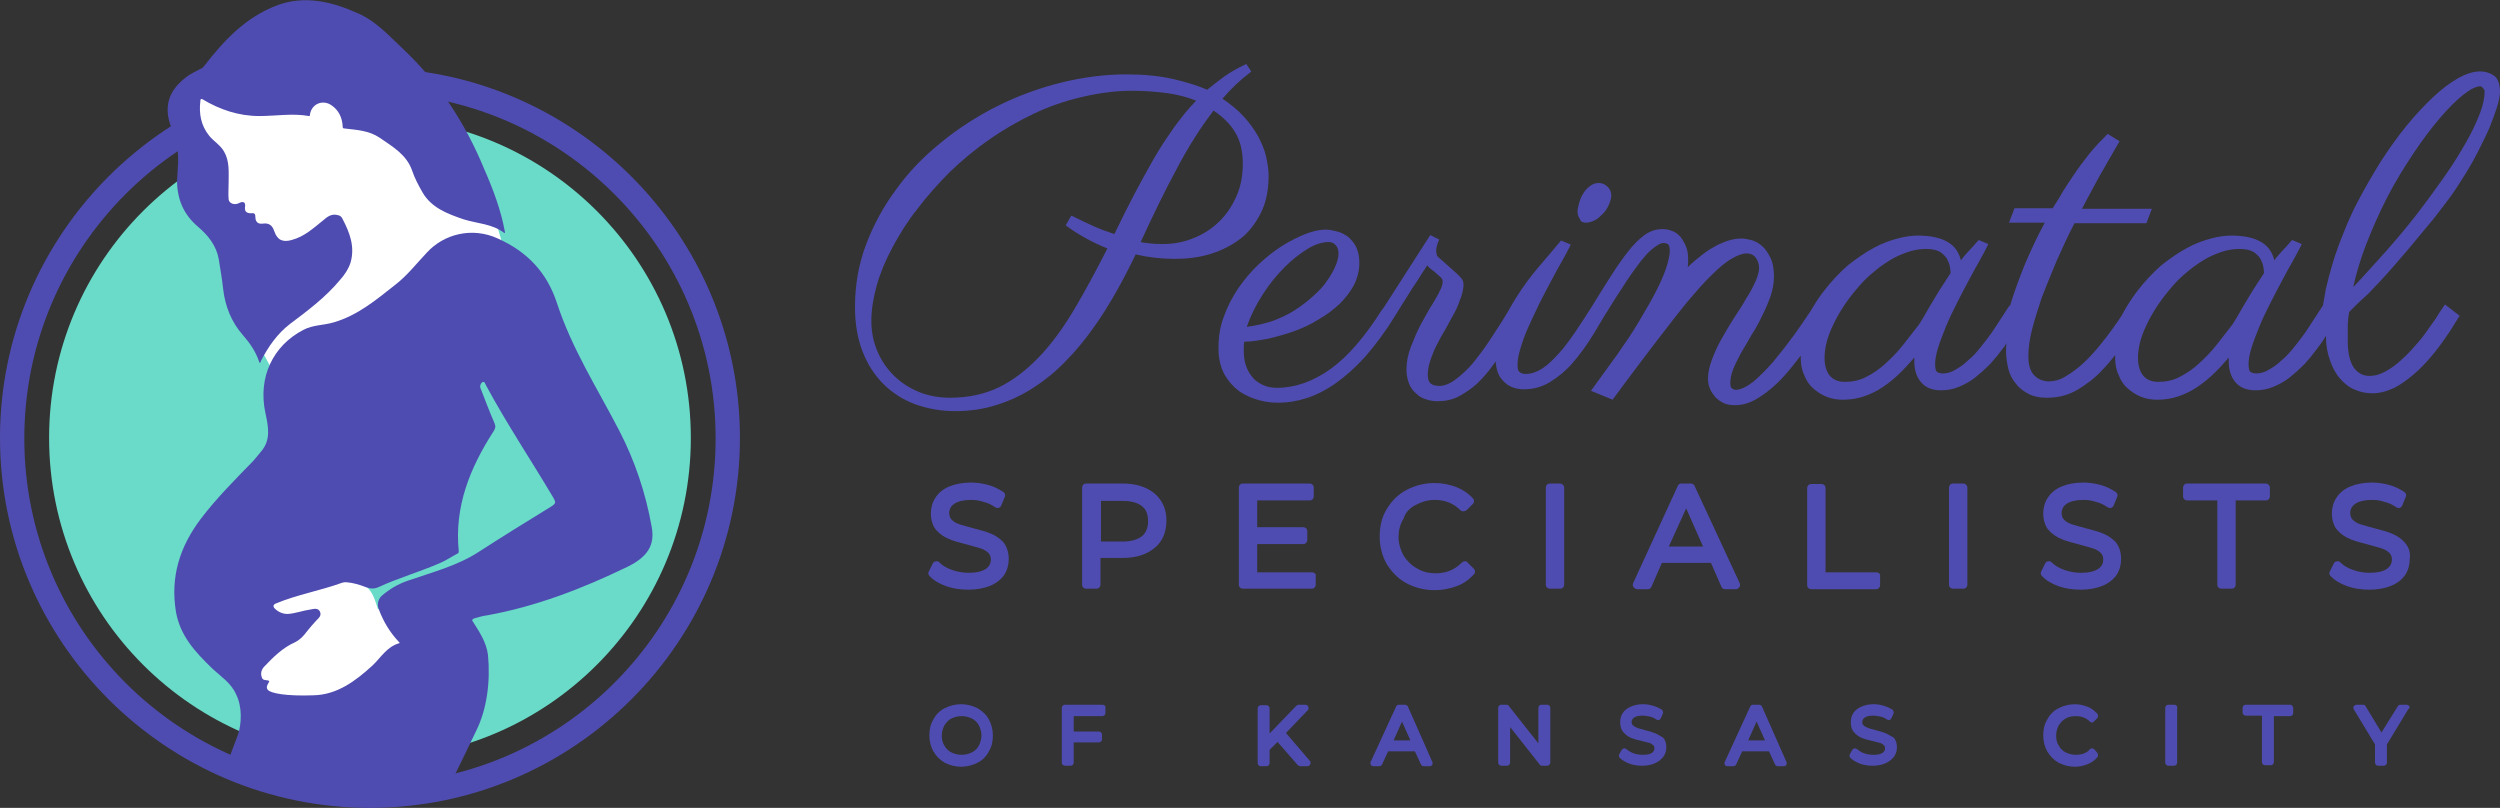 <?xml version="1.0" encoding="UTF-8"?> <!-- Generator: Adobe Illustrator 25.4.1, SVG Export Plug-In . SVG Version: 6.00 Build 0) --> <svg xmlns="http://www.w3.org/2000/svg" xmlns:xlink="http://www.w3.org/1999/xlink" version="1.1" id="Layer_1" x="0px" y="0px" viewBox="0 0 504.1 162.9" style="enable-background:new 0 0 504.1 162.9;" xml:space="preserve"><rect x="0" y="0" width="504.1" height="162.9" fill="#333333" stroke="none"/> <style type="text/css"> .st0{fill:#4F4CB1;} .st1{fill:#69DBC8;} .st2{fill:#FFFFFF;} </style> <g id="BG"> </g> <g id="Layer_1_00000023964159416393168000000012560909626876251778_"> <g> <g> <path class="st0" d="M254.2,43c1.1-2.1,1.6-4.7,1.6-7.6c0-1.2-0.2-2.4-0.5-3.8s-0.9-2.7-1.6-4.1c-0.8-1.4-1.8-2.8-3-4.1 c-1.2-1.3-2.6-2.4-4.2-3.5c1.7-2,3.6-3.8,5.6-5.3l0.2-0.2l-1-1.5l-0.2,0.1c-1.5,0.7-2.9,1.5-4.2,2.4c-1.2,0.9-2.4,1.8-3.5,2.7 c-2-0.9-4.4-1.6-7-2.2c-2.7-0.6-5.8-0.9-9.3-0.9c-4.4,0-8.9,0.6-13.3,1.7s-8.7,2.7-12.7,4.7c-4,2-7.9,4.5-11.3,7.3 c-3.5,2.8-6.6,6-9.1,9.5c-2.6,3.5-4.6,7.2-6.1,11.2s-2.2,8.2-2.2,12.5c0,3.3,0.5,6.3,1.5,8.9s2.4,4.8,4.2,6.6s4,3.2,6.4,4.1 c2.5,0.9,5.2,1.4,8.1,1.4c3,0,5.8-0.4,8.5-1.3c2.6-0.8,5.1-2,7.4-3.5s4.4-3.2,6.4-5.3c2-2,3.8-4.2,5.5-6.6 c1.7-2.3,3.2-4.8,4.7-7.4c1.4-2.5,2.7-5,3.9-7.5c2.6,0.6,5.2,0.9,7.9,0.9c2.5,0,4.9-0.3,7.2-1c2.3-0.7,4.4-1.8,6.2-3.2 C251.6,47,253.1,45.2,254.2,43z M250.6,33c0,2.4-0.4,4.6-1.3,6.6s-2,3.7-3.5,5.1c-1.4,1.4-3.1,2.5-5.1,3.3 c-1.9,0.8-4,1.2-6.1,1.2c-0.9,0-1.7,0-2.5-0.1c-0.7-0.1-1.4-0.1-2.1-0.3c2.5-5.4,4.9-10.4,7.3-14.8c2.3-4.4,4.8-8.3,7.4-11.7 c1.8,1.2,3.3,2.6,4.3,4.3C250.1,28.3,250.6,30.5,250.6,33z M214.9,45.4l0.2,0.2c2.5,1.8,5.2,3.3,8.2,4.5 c-2.3,4.5-4.5,8.6-6.7,12.3c-2.2,3.7-4.6,7-7.1,9.6s-5.2,4.7-8.1,6.1c-2.9,1.4-6.2,2.1-9.8,2.1c-2.3,0-4.5-0.4-6.4-1.2 s-3.6-1.9-5-3.3c-1.4-1.4-2.5-3-3.3-4.9s-1.2-3.9-1.2-6.1c0-2.3,0.4-4.7,1.1-7.2c0.7-2.5,1.8-5.1,3.2-7.7s3-5.2,5-7.7 c1.9-2.5,4.1-5,6.5-7.4c2.4-2.3,5-4.5,7.9-6.5c2.8-2,5.8-3.7,8.9-5.2s6.3-2.6,9.7-3.4c3.3-0.8,6.8-1.3,10.3-1.3 c2.5,0,4.9,0.2,7.2,0.5c2,0.3,4,0.8,5.7,1.5c-1.6,1.6-3,3.4-4.4,5.3c-1.4,2-2.9,4.2-4.2,6.5c-1.3,2.3-2.7,4.8-4,7.3 s-2.6,5.1-3.9,7.8c-1.5-0.5-2.9-1-4.2-1.6c-1.4-0.6-2.8-1.3-4.2-2l-0.3-0.1L214.9,45.4z"></path> <path class="st0" d="M319.8,44.9c0.6,0,1.2-0.2,1.8-0.5c0.6-0.3,1.1-0.8,1.6-1.3s0.9-1.1,1.2-1.8c0.3-0.7,0.5-1.3,0.5-1.9 s-0.2-1.2-0.7-1.7s-1.1-0.8-1.8-0.8c-0.7,0-1.3,0.2-1.9,0.7c-0.5,0.4-1,0.9-1.3,1.5c-0.4,0.6-0.6,1.2-0.8,1.9 c-0.2,0.7-0.3,1.2-0.3,1.7c0,0.6,0.2,1.1,0.5,1.5C318.7,44.7,319.2,44.9,319.8,44.9z"></path> <path class="st0" d="M502.8,15.2c-0.7-0.5-1.7-0.8-2.7-0.8c-1.4,0-2.9,0.5-4.5,1.4s-3.3,2.2-5,3.8c-1.7,1.6-3.5,3.5-5.3,5.7 s-3.5,4.6-5.2,7.2c-1.6,2.6-3.2,5.3-4.7,8.2c-1.5,2.8-2.7,5.8-3.8,8.7c-1.1,2.9-1.9,5.9-2.6,8.8c-0.2,1.1-0.4,2.2-0.6,3.4 l-1.7,2.6c-0.6,0.9-1.2,1.9-1.9,2.9s-1.5,2-2.3,3s-1.6,1.9-2.5,2.6c-0.8,0.8-1.7,1.4-2.6,1.9c-0.8,0.5-1.7,0.7-2.4,0.7 c-0.5,0-0.9-0.1-1.2-0.3c-0.2-0.1-0.4-0.5-0.4-1.6c0-0.9,0.2-2,0.6-3.3s1-2.8,1.6-4.3s1.4-3.1,2.2-4.7s1.6-3.1,2.4-4.6 s1.5-2.8,2.2-4c0.7-1.3,1.2-2.2,1.6-3l0.1-0.3l-1.9-0.8l-0.2,0.2c-0.7,0.8-1.3,1.5-2,2.2c-0.5,0.6-1,1.1-1.4,1.7 c-0.4-1.6-1.2-2.8-2.5-3.6c-1.4-0.9-3.5-1.4-6.2-1.4c-1.2,0-2.6,0.2-4.1,0.6s-3.2,1-4.8,1.9c-1.7,0.9-3.4,2.1-5.2,3.5 c-1.7,1.5-3.4,3.3-5,5.4c-1.1,1.5-2,2.9-2.7,4.2c-0.1,0.1-0.1,0.2-0.2,0.4c-0.5,0.8-1.2,1.8-2,2.9c-0.8,1.1-1.7,2.3-2.7,3.5 s-2.1,2.4-3.2,3.4s-2.3,1.9-3.5,2.6c-1.1,0.7-2.3,1-3.3,1c-1.2,0-2.2-0.4-3-1.2s-1.2-2.1-1.2-3.8c0-1.5,0.2-3.3,0.7-5.3 s1.2-4.2,2-6.6c0.9-2.3,1.9-4.8,3-7.4c1.1-2.5,2.3-5.1,3.6-7.6h14.5l1.1-2.9h-14.1c1.2-2.3,2.4-4.5,3.6-6.7 c1.3-2.3,2.6-4.5,3.8-6.6l0.2-0.3L425,27l-0.2,0.2c-1.1,1.1-2.3,2.3-3.5,3.8s-2.3,3-3.3,4.5s-1.9,2.8-2.6,4.1 c-0.7,1.1-1.2,1.9-1.5,2.4h-7.7l-1.1,2.9h7.2c-1.6,3-2.9,5.8-4,8.4c-1.1,2.7-2,5.2-2.7,7.4c-0.1,0.3-0.2,0.7-0.3,1l-0.1-0.1 l-1.7,2.6c-0.6,0.9-1.2,1.9-1.9,2.9c-0.7,1-1.5,2-2.3,3s-1.6,1.9-2.5,2.6c-0.8,0.8-1.7,1.4-2.6,1.9c-0.8,0.5-1.7,0.7-2.4,0.7 c-0.5,0-0.9-0.1-1.2-0.3c-0.2-0.1-0.4-0.5-0.4-1.6c0-0.9,0.2-2,0.6-3.3s1-2.8,1.6-4.3s1.4-3.1,2.2-4.7c0.8-1.6,1.6-3.1,2.4-4.6 s1.5-2.8,2.2-4c0.7-1.3,1.2-2.2,1.6-3l0.1-0.3l-1.9-0.8l-0.2,0.2c-0.7,0.8-1.3,1.5-2,2.2c-0.5,0.6-1,1.1-1.4,1.7 c-0.4-1.6-1.2-2.8-2.5-3.6c-1.4-0.9-3.5-1.4-6.2-1.4c-1.2,0-2.6,0.2-4.1,0.6s-3.2,1-4.8,1.9c-1.7,0.9-3.4,2.1-5.2,3.5 c-1.7,1.5-3.4,3.3-5,5.4c-1,1.3-1.8,2.6-2.5,3.8c-1,1.5-2.1,3.1-3.3,4.8c-1.4,1.9-2.8,3.7-4.2,5.4c-1.4,1.6-2.8,3-4.1,4.1 c-1.3,1-2.5,1.6-3.5,1.6c-0.3,0-0.5-0.1-0.8-0.3c-0.2-0.2-0.3-0.5-0.3-1.1c0-0.8,0.2-1.8,0.6-2.8s1-2.2,1.6-3.3 c0.7-1.1,1.4-2.4,2.1-3.6c0.8-1.2,1.5-2.5,2.1-3.8c0.7-1.3,1.2-2.6,1.7-3.9c0.4-1.3,0.7-2.6,0.7-3.9c0-1.6-0.2-2.9-0.7-3.9 s-1-1.8-1.7-2.4s-1.4-1-2.2-1.2c-0.8-0.2-1.4-0.3-2-0.3c-0.7,0-1.4,0.1-2.2,0.3c-0.8,0.2-1.7,0.6-2.6,1c-0.9,0.5-2,1.1-3.1,2 c-0.9,0.7-1.9,1.5-2.9,2.5c0.1-0.5,0.1-1,0.1-1.5c0-1-0.1-1.9-0.4-2.6c-0.3-0.8-0.7-1.4-1.1-2c-0.5-0.5-1-1-1.7-1.2 c-0.6-0.3-1.3-0.4-2-0.4c-1.3,0-2.5,0.4-3.6,1.2c-1.1,0.8-2.2,1.9-3.3,3.3c-1.1,1.4-2.3,3.1-3.5,5s-2.6,4.1-4,6.4l0,0 c-1.1,1.7-2.1,3.3-3.2,4.9c-1.1,1.6-2.2,3.1-3.3,4.3c-1.1,1.2-2.2,2.3-3.3,3c-1.1,0.7-2.2,1.1-3.3,1.1c-0.6,0-1-0.1-1.3-0.4 c-0.3-0.2-0.4-0.7-0.4-1.5c0-0.9,0.2-2,0.6-3.3s0.9-2.8,1.6-4.3s1.4-3.1,2.2-4.7c0.8-1.6,1.6-3.1,2.4-4.6s1.5-2.8,2.2-4 c0.7-1.3,1.2-2.2,1.6-3l0.1-0.3l-1.9-0.8l-0.2,0.2c-1.3,1.6-2.8,3.3-4.4,5.2c-1.6,1.9-3.1,3.9-4.4,6c-0.6,0.9-1.1,1.8-1.6,2.7 c-0.4,0.7-0.9,1.5-1.4,2.3c-0.7,1.1-1.4,2.2-2.2,3.4c-0.8,1.2-1.6,2.4-2.5,3.5c-0.8,1.1-1.7,2.2-2.6,3c-0.9,0.9-1.8,1.6-2.7,2.2 c-1.2,0.7-2.3,1-3.5,0.7c-0.3,0-0.5-0.2-0.7-0.3s-0.4-0.4-0.5-0.6c-0.1-0.3-0.2-0.7-0.2-1.2c0-0.7,0.1-1.4,0.3-2.2 c0.2-0.8,0.5-1.5,0.8-2.3s0.7-1.5,1.1-2.3s0.8-1.5,1.3-2.3c0.7-1.3,1.3-2.4,1.8-3.3s0.9-1.8,1.1-2.5c0.3-0.7,0.5-1.3,0.6-1.8 s0.2-1,0.2-1.3c0-0.4,0-0.7-0.1-0.9c-0.1-0.3-0.3-0.6-0.6-0.9c-0.3-0.3-0.8-0.8-1.5-1.4s-1.6-1.4-2.7-2.4 c-0.3-0.2-0.5-0.5-0.5-0.7c-0.1-0.3-0.1-0.6-0.1-0.8c0-0.4,0.1-0.8,0.2-1.1c0.1-0.4,0.2-0.7,0.3-0.8l0.1-0.3l-1.8-0.9l-9.3,14.5 l0,0l-0.2,0.3l-0.2,0.2l0,0c-3.4,5.4-6.9,9.5-10.4,12s-7.1,3.8-10.8,3.8c-1.1,0-2.1-0.2-2.9-0.6c-0.8-0.4-1.6-0.9-2.1-1.6 c-0.6-0.7-1-1.5-1.3-2.4s-0.4-1.9-0.4-2.9c0-0.3,0-0.7,0-1s0.1-0.5,0.1-0.8c1.5,0,3.1-0.3,4.8-0.6c1.7-0.4,3.5-0.9,5.2-1.5 s3.4-1.4,5-2.4c1.6-0.9,3-2,4.2-3.1c1.2-1.2,2.2-2.5,2.9-3.8c0.7-1.4,1.1-2.9,1.1-4.5c0-1.2-0.2-2.2-0.6-3.1s-1-1.5-1.6-2.1 c-0.7-0.5-1.4-0.9-2.2-1.1c-0.8-0.2-1.6-0.4-2.4-0.4c-1.2,0-2.6,0.3-4.1,0.9s-3.1,1.4-4.7,2.4s-3.2,2.3-4.7,3.7 c-1.5,1.4-2.9,3.1-4.1,4.8c-1.2,1.8-2.2,3.7-2.9,5.7c-0.8,2-1.1,4.2-1.1,6.4c0,2.1,0.4,3.8,1.2,5.3c0.8,1.4,1.8,2.5,3,3.4 c1.2,0.8,2.5,1.4,4,1.8c1.4,0.4,2.8,0.5,4,0.5c1.7,0,3.6-0.3,5.5-0.9c1.9-0.6,3.9-1.6,5.9-3s4-3.2,6-5.4c1.9-2.2,3.9-4.8,5.8-7.9 l0,0l0.2-0.3c0.7-1.2,1.5-2.4,2.3-3.7c0.8-1.3,1.5-2.4,2.2-3.4c0.7-1.1,1.3-2.1,2-3.1c0.2,0.3,0.5,0.6,0.8,0.8 c0.4,0.3,0.8,0.6,1.1,0.9c0.3,0.3,0.6,0.5,0.9,0.8c0.2,0.2,0.3,0.5,0.3,0.8c0,0.5-0.2,1.1-0.5,1.7c-0.3,0.7-0.9,1.7-1.6,2.9 c-0.8,1.2-1.5,2.6-2.3,4c-0.8,1.5-1.4,3-2,4.5c-0.6,1.6-0.9,3.1-0.9,4.6c0,1.1,0.2,2,0.5,2.8s0.8,1.5,1.4,2c0.6,0.6,1.3,1,2,1.2 c0.8,0.3,1.6,0.4,2.4,0.4c1.5,0,3-0.3,4.3-1s2.6-1.6,3.7-2.6c1.1-1.1,2.2-2.3,3.1-3.6c0.2-0.3,0.4-0.5,0.6-0.8 c0.1,1.6,0.5,2.9,1.5,3.9c1,1.1,2.4,1.7,4.2,1.7c1.9,0,3.7-0.5,5.3-1.5c1.6-1,3.1-2.2,4.4-3.7s2.5-3.1,3.6-4.8s2-3.3,2.9-4.8 c0.4-0.6,0.9-1.4,1.5-2.4s1.3-2,2-3.1s1.4-2.2,2.2-3.3c0.8-1.1,1.5-2.1,2.3-3c0.7-0.9,1.5-1.6,2.2-2.1s1.2-0.8,1.7-0.8 c0.4,0,0.8,0.1,1,0.3c0.1,0.1,0.3,0.5,0.3,1.3c0,0.7-0.2,1.6-0.5,2.7s-0.9,2.6-1.7,4.3c-0.6,1.2-1.2,2.4-1.9,3.6 c-0.7,1.2-1.4,2.4-2.1,3.6c-0.7,1.2-1.5,2.4-2.2,3.5c-0.8,1.1-1.5,2.2-2.2,3.2l-5.3,7.3l4.4,1.8l0.1-0.2c0.3-0.4,0.7-0.9,1.2-1.6 c0.4-0.6,0.9-1.2,1.4-1.9s1-1.3,1.5-2s1-1.3,1.5-2c1.1-1.5,2.3-3,3.5-4.6c2.1-2.7,4-5.2,5.8-7.4c1.8-2.1,3.4-4,4.9-5.4 c1.5-1.5,2.8-2.6,4-3.3c1.2-0.7,2.2-1.1,3.1-1.1c0.8,0,1.4,0.3,1.8,0.8c0.4,0.6,0.7,1.2,0.7,2.1c0,0.7-0.2,1.6-0.7,2.7 s-1.1,2.3-1.9,3.5c-0.7,1.3-1.6,2.6-2.5,4c-0.9,1.4-1.7,2.8-2.5,4.2s-1.4,2.8-1.9,4.1c-0.5,1.4-0.8,2.6-0.8,3.8 c0,0.7,0.1,1.4,0.4,2.1c0.3,0.7,0.7,1.2,1.1,1.7c0.5,0.5,1.1,0.9,1.7,1.2c0.7,0.3,1.4,0.4,2.3,0.4c1.4,0,2.8-0.4,4.2-1.2 c1.4-0.8,2.7-1.8,4-3s2.5-2.6,3.6-4c0.5-0.6,0.9-1.2,1.4-1.8c0,0.1,0,0.2,0,0.3c0,1.4,0.2,2.6,0.7,3.6c0.4,1.1,1,2,1.8,2.7 s1.7,1.3,2.7,1.7s2.1,0.6,3.2,0.6s2.2-0.1,3.4-0.4c1.2-0.3,2.4-0.8,3.7-1.5c1.2-0.7,2.6-1.7,3.9-2.9c1.1-1,2.3-2.3,3.5-3.7 c0,0.3,0,0.6,0,0.7c0,1.7,0.4,3.1,1.3,4.2c0.9,1.1,2.2,1.7,4.1,1.7c1.2,0,2.4-0.2,3.6-0.7s2.3-1.1,3.3-1.9c1-0.8,2-1.7,3-2.7 c0.9-1,1.8-2.1,2.6-3.2c0.3-0.3,0.5-0.7,0.7-1c-0.1,0.6-0.1,1.1-0.1,1.5c0,1.4,0.2,2.6,0.5,3.8s0.9,2.2,1.6,3 c0.7,0.9,1.6,1.5,2.6,2s2.2,0.7,3.6,0.7c2.2,0,4.2-0.5,6.1-1.6c1.8-1.1,3.6-2.4,5.1-4.1c0.9-0.9,1.7-1.9,2.5-2.9 c0,0.1,0,0.3,0,0.4c0,1.4,0.2,2.6,0.7,3.6c0.4,1.1,1,2,1.8,2.7s1.7,1.3,2.7,1.7s2.1,0.6,3.2,0.6s2.2-0.1,3.4-0.4 c1.2-0.3,2.4-0.8,3.7-1.5c1.2-0.7,2.6-1.7,3.9-2.9c1.1-1,2.3-2.3,3.5-3.7c0,0.3,0,0.6,0,0.7c0,1.7,0.4,3.1,1.3,4.2 c0.9,1.1,2.2,1.7,4.1,1.7c1.2,0,2.4-0.2,3.6-0.7s2.3-1.1,3.3-1.9c1-0.8,2-1.7,3-2.7c0.9-1,1.8-2.1,2.6-3.2 c0.6-0.8,1.2-1.6,1.7-2.5c0,1.9,0.3,3.5,0.8,4.9c0.5,1.5,1.2,2.8,2.1,3.8c0.9,1,1.9,1.8,3,2.2c1.1,0.5,2.3,0.7,3.5,0.7 c1.5,0,2.9-0.4,4.4-1.1c1.4-0.7,2.7-1.7,4-2.8s2.4-2.3,3.5-3.6s2-2.5,2.8-3.7c0.8-1.1,1.4-2.1,1.9-2.9c0.6-1,0.8-1.3,0.8-1.3 l0.2-0.2l-3-2.3l-0.2,0.3c-0.5,0.7-1.1,1.6-1.7,2.6c-0.7,1-1.4,2-2.2,3.1s-1.7,2.1-2.6,3.1c-0.9,1-1.9,1.9-2.8,2.7 c-1,0.8-2,1.5-2.9,1.9c-1,0.5-1.9,0.7-2.8,0.7c-1.4,0-2.4-0.6-3.2-1.7c-0.8-1.2-1.2-3-1.2-5.4c0-0.8,0-1.8,0-2.8 c0-0.9,0.1-2,0.3-3c0.5-0.5,1-1,1.4-1.4c0.5-0.5,1-1,1.6-1.5s1.3-1.2,2-2c0.8-0.8,1.7-1.8,2.8-3s2.4-2.8,3.9-4.5 c1.5-1.8,3.3-4,5.4-6.5c1-1.3,2.1-2.7,3.2-4.2c1.1-1.5,2.1-3.1,3.1-4.7s1.9-3.2,2.7-4.8c0.8-1.6,1.6-3.2,2.2-4.6 c0.6-1.5,1.1-2.9,1.5-4.1c0.4-1.3,0.6-2.4,0.6-3.3C504,16.7,503.6,15.7,502.8,15.2z M251.4,65.9c0.8-2.3,1.9-4.5,3.2-6.5 c1.4-2.2,2.9-4,4.5-5.6s3.2-2.8,4.7-3.7c1.5-0.9,2.9-1.3,4.2-1.3c0.5,0,0.9,0.2,1.3,0.6s0.6,1,0.6,1.7s-0.2,1.6-0.6,2.5 c-0.4,1-1,2-1.7,3c-0.7,1.1-1.7,2.1-2.8,3.1c-1.1,1-2.4,2-3.8,2.9s-3,1.6-4.6,2.2C254.7,65.3,253.1,65.7,251.4,65.9z M501,18.5 c0,1.2-0.3,2.7-1,4.5s-1.6,3.7-2.8,5.8c-1.2,2.1-2.6,4.4-4.3,6.8s-3.5,4.9-5.5,7.5s-4.2,5.2-6.5,7.8c-2.1,2.3-4.2,4.7-6.4,7 c0.6-2.8,1.5-5.7,2.6-8.6c1.3-3.3,2.7-6.5,4.3-9.6s3.4-6,5.2-8.7s3.6-5.1,5.3-7.1s3.3-3.6,4.8-4.8c1.4-1.1,2.6-1.7,3.4-1.7 c0.1,0,0.3,0,0.6,0.4C501,18.1,501,18.4,501,18.5z M456.5,55.1c-0.4,0.6-0.9,1.4-1.5,2.3s-1.2,1.9-1.8,2.9c-0.6,1-1.2,2-1.7,2.9 s-1,1.7-1.4,2.3c-1,1.3-2.1,2.7-3.2,4.1c-1.1,1.4-2.3,2.6-3.5,3.7c-1.2,1.1-2.5,2-3.9,2.7c-1.3,0.7-2.8,1-4.3,1 c-1.3,0-2.3-0.4-3-1.2s-1.1-2.1-1.1-3.6c0-1.9,0.5-4.1,1.6-6.4c1.1-2.4,2.6-4.8,4.6-7.2c1.3-1.6,2.6-2.9,4-4 c1.3-1.1,2.6-1.9,3.8-2.6c1.2-0.6,2.4-1.1,3.5-1.4s2.1-0.4,3-0.4c1.2,0,2.1,0.2,2.8,0.6c0.6,0.4,1.1,0.9,1.4,1.4 c0.3,0.6,0.5,1.1,0.6,1.7C456.5,54.4,456.5,54.8,456.5,55.1z M393.3,55.1c-0.4,0.6-0.9,1.4-1.5,2.3s-1.2,1.9-1.8,2.9 c-0.6,1-1.2,2-1.7,2.9s-1,1.7-1.4,2.3c-1,1.3-2.1,2.7-3.2,4.1c-1.1,1.4-2.3,2.6-3.5,3.7c-1.2,1.1-2.5,2-3.9,2.7 c-1.3,0.7-2.8,1-4.3,1c-1.3,0-2.3-0.4-3-1.2s-1.1-2.1-1.1-3.6c0-1.9,0.5-4.1,1.6-6.4c1.1-2.4,2.6-4.8,4.6-7.2 c1.3-1.6,2.6-2.9,4-4c1.3-1.1,2.6-1.9,3.8-2.6c1.2-0.6,2.4-1.1,3.5-1.4s2.1-0.4,3-0.4c1.2,0,2.1,0.2,2.8,0.6 c0.6,0.4,1.1,0.9,1.4,1.4c0.3,0.6,0.5,1.1,0.6,1.7C393.3,54.4,393.3,54.8,393.3,55.1z"></path> </g> <g> <path class="st0" d="M199.8,107.6c-0.9-0.4-2.1-0.7-3.6-1.1c-1.2-0.3-2.1-0.6-2.8-0.8c-0.6-0.2-1.1-0.5-1.5-0.9 c-0.3-0.3-0.5-0.8-0.5-1.3c0-0.8,0.3-1.4,1-1.9s1.9-0.8,3.4-0.8c0.8,0,1.7,0.1,2.5,0.4c0.9,0.2,1.7,0.6,2.4,1.1 c0.2,0.1,0.5,0.2,0.7,0.1c0.2-0.1,0.4-0.2,0.5-0.5l0.7-1.7c0.2-0.4,0-0.8-0.3-1c-0.9-0.6-1.9-1.1-3-1.4c-1.1-0.3-2.3-0.5-3.5-0.5 c-1.7,0-3.2,0.3-4.4,0.8s-2.2,1.3-2.8,2.3c-0.6,0.9-0.9,2-0.9,3.1c0,1.4,0.4,2.6,1.1,3.4c0.7,0.8,1.6,1.4,2.6,1.8 c0.9,0.4,2.1,0.7,3.6,1.1c1.2,0.3,2.1,0.6,2.8,0.8c0.6,0.2,1.1,0.5,1.5,0.9c0.3,0.3,0.5,0.7,0.5,1.3c0,0.8-0.3,1.4-1,1.9 s-1.9,0.8-3.5,0.8c-1.1,0-2.3-0.2-3.4-0.6c-1.1-0.4-1.9-0.9-2.5-1.5c-0.2-0.2-0.4-0.3-0.7-0.2c-0.3,0-0.5,0.2-0.6,0.4l-0.8,1.6 c-0.2,0.3-0.1,0.7,0.1,0.9c0.8,0.9,2,1.6,3.4,2.1s2.9,0.7,4.5,0.7c1.7,0,3.2-0.3,4.4-0.8s2.2-1.3,2.8-2.2c0.6-0.9,0.9-2,0.9-3.2 c0-1.4-0.4-2.5-1.1-3.4C201.6,108.6,200.8,108,199.8,107.6z"></path> <path class="st0" d="M232.8,99.5L232.8,99.5c-1.6-1.3-3.7-2-6.4-2H219c-0.5,0-0.8,0.4-0.8,0.8v19.6c0,0.5,0.4,0.8,0.8,0.8h2.1 c0.5,0,0.8-0.4,0.8-0.8v-5.4h4.5c2.7,0,4.8-0.7,6.4-2s2.4-3.2,2.4-5.6C235.2,102.7,234.4,100.9,232.8,99.5z M231.5,105.1 c0,1.3-0.4,2.3-1.2,3l0,0c-0.9,0.7-2.2,1.1-3.9,1.1H222V101h4.4c1.7,0,3.1,0.4,3.9,1.1C231.1,102.7,231.5,103.7,231.5,105.1z"></path> <path class="st0" d="M264.5,115.4h-11v-5.7h9.3c0.5,0,0.8-0.4,0.8-0.8v-1.8c0-0.5-0.4-0.8-0.8-0.8h-9.3v-5.4h10.6 c0.5,0,0.8-0.4,0.8-0.8v-1.8c0-0.5-0.4-0.8-0.8-0.8h-13.5c-0.5,0-0.8,0.4-0.8,0.8v19.6c0,0.5,0.4,0.8,0.8,0.8h13.9 c0.5,0,0.8-0.4,0.8-0.8v-1.8C265.4,115.7,265,115.4,264.5,115.4z"></path> <path class="st0" d="M285.5,101.8c1.1-0.6,2.4-1,3.8-1c2.1,0,3.8,0.7,5.2,2.1c0.2,0.2,0.4,0.2,0.6,0.2s0.4-0.1,0.6-0.2l1.3-1.3 c0.3-0.3,0.3-0.8,0-1.1c-0.9-1-2.1-1.8-3.4-2.3s-2.8-0.8-4.3-0.8c-2.1,0-4,0.5-5.7,1.4s-3,2.2-4,3.9c-1,1.6-1.4,3.5-1.4,5.5 s0.5,3.9,1.4,5.5c1,1.6,2.3,3,4,3.9s3.6,1.4,5.7,1.4c1.6,0,3-0.3,4.4-0.8s2.5-1.3,3.5-2.4c0.3-0.3,0.3-0.8,0-1.1l-1.3-1.3 c-0.2-0.2-0.4-0.3-0.6-0.2c-0.2,0-0.4,0.1-0.6,0.3c-1.4,1.4-3.1,2.1-5.2,2.1c-1.4,0-2.7-0.3-3.8-1c-1.1-0.6-2-1.5-2.7-2.6 c-0.6-1.1-1-2.4-1-3.7s0.3-2.6,1-3.7C283.4,103.3,284.3,102.4,285.5,101.8z"></path> <path class="st0" d="M314.6,97.5h-2.1c-0.5,0-0.8,0.4-0.8,0.8v19.6c0,0.5,0.4,0.8,0.8,0.8h2.1c0.5,0,0.8-0.4,0.8-0.8V98.3 C315.4,97.9,315,97.5,314.6,97.5z"></path> <path class="st0" d="M341.7,98c-0.1-0.3-0.4-0.5-0.7-0.5h-2c-0.3,0-0.6,0.2-0.7,0.5l-9,19.6c-0.1,0.3-0.1,0.5,0.1,0.8 c0.2,0.2,0.4,0.4,0.7,0.4h2.2c0.3,0,0.6-0.2,0.7-0.5l2.1-4.8h9.9l2.1,4.8c0.1,0.3,0.4,0.5,0.7,0.5h2.2c0.3,0,0.5-0.1,0.7-0.4 c0.2-0.2,0.2-0.5,0.1-0.8L341.7,98z M343.4,110.2h-6.9l3.5-7.7L343.4,110.2z"></path> <path class="st0" d="M378.3,115.4h-10.2v-17c0-0.5-0.4-0.8-0.8-0.8h-2.1c-0.5,0-0.8,0.4-0.8,0.8V118c0,0.5,0.4,0.8,0.8,0.8h13.1 c0.5,0,0.8-0.4,0.8-0.8v-1.8C379.2,115.7,378.8,115.4,378.3,115.4z"></path> <path class="st0" d="M395.9,97.5h-2.1c-0.5,0-0.8,0.4-0.8,0.8v19.6c0,0.5,0.4,0.8,0.8,0.8h2.1c0.5,0,0.8-0.4,0.8-0.8V98.3 C396.7,97.9,396.3,97.5,395.9,97.5z"></path> <path class="st0" d="M424.1,107.6c-0.9-0.4-2.1-0.7-3.6-1.1c-1.2-0.3-2.1-0.6-2.8-0.8c-0.6-0.2-1.1-0.5-1.5-0.9 c-0.3-0.3-0.5-0.8-0.5-1.3c0-0.8,0.3-1.4,1-1.9s1.9-0.8,3.4-0.8c0.8,0,1.7,0.1,2.5,0.4c0.9,0.2,1.7,0.6,2.4,1.1 c0.2,0.1,0.5,0.2,0.7,0.1c0.2-0.1,0.4-0.2,0.5-0.5l0.7-1.7c0.2-0.4,0-0.8-0.3-1c-0.9-0.6-1.9-1.1-3-1.4c-1.1-0.3-2.3-0.5-3.5-0.5 c-1.7,0-3.2,0.3-4.4,0.8c-1.2,0.5-2.2,1.3-2.8,2.3c-0.6,0.9-0.9,2-0.9,3.1c0,1.4,0.4,2.6,1.1,3.4c0.7,0.8,1.6,1.4,2.6,1.8 c0.9,0.4,2.1,0.7,3.6,1.1c1.2,0.3,2.1,0.6,2.8,0.8c0.6,0.2,1.1,0.5,1.5,0.9c0.3,0.3,0.5,0.7,0.5,1.3c0,0.8-0.3,1.4-1,1.9 s-1.9,0.8-3.5,0.8c-1.1,0-2.3-0.2-3.4-0.6c-1.1-0.4-1.9-0.9-2.5-1.5c-0.2-0.2-0.4-0.3-0.7-0.2c-0.3,0-0.5,0.2-0.6,0.4l-0.8,1.6 c-0.2,0.3-0.1,0.7,0.1,0.9c0.8,0.9,2,1.6,3.4,2.1s2.9,0.7,4.5,0.7c1.7,0,3.2-0.3,4.4-0.8c1.2-0.5,2.2-1.3,2.8-2.2 c0.6-0.9,0.9-2,0.9-3.2c0-1.4-0.4-2.5-1.1-3.4C425.9,108.6,425.1,108,424.1,107.6z"></path> <path class="st0" d="M456.9,97.5H441c-0.5,0-0.8,0.4-0.8,0.8v1.8c0,0.5,0.4,0.8,0.8,0.8h6.1v17c0,0.5,0.4,0.8,0.8,0.8h2.1 c0.5,0,0.8-0.4,0.8-0.8v-17h6.1c0.5,0,0.8-0.4,0.8-0.8v-1.8C457.7,97.9,457.3,97.5,456.9,97.5z"></path> <path class="st0" d="M484.9,109.4c-0.7-0.8-1.6-1.4-2.6-1.8c-0.9-0.4-2.1-0.7-3.6-1.1c-1.2-0.3-2.1-0.6-2.8-0.8 c-0.6-0.2-1.1-0.5-1.5-0.9c-0.3-0.3-0.5-0.8-0.5-1.3c0-0.8,0.3-1.4,1-1.9s1.9-0.8,3.4-0.8c0.8,0,1.7,0.1,2.5,0.4 c0.9,0.2,1.7,0.6,2.4,1.1c0.2,0.1,0.5,0.2,0.7,0.1c0.2-0.1,0.4-0.2,0.5-0.5l0.7-1.7c0.2-0.4,0-0.8-0.3-1c-0.9-0.6-1.9-1.1-3-1.4 c-1.1-0.3-2.3-0.5-3.5-0.5c-1.7,0-3.2,0.3-4.4,0.8s-2.2,1.3-2.8,2.3c-0.6,0.9-0.9,2-0.9,3.1c0,1.4,0.4,2.6,1.1,3.4 c0.7,0.8,1.6,1.4,2.6,1.8c0.9,0.4,2.1,0.7,3.6,1.1c1.2,0.3,2.1,0.6,2.8,0.8c0.6,0.2,1.1,0.5,1.5,0.9c0.3,0.3,0.5,0.7,0.5,1.3 c0,0.8-0.3,1.4-1,1.9s-1.9,0.8-3.5,0.8c-1.1,0-2.3-0.2-3.4-0.6c-1.1-0.4-1.9-0.9-2.5-1.5c-0.2-0.2-0.4-0.3-0.7-0.2 c-0.3,0-0.5,0.2-0.6,0.4l-0.8,1.6c-0.2,0.3-0.1,0.7,0.1,0.9c0.8,0.9,2,1.6,3.4,2.1s2.9,0.7,4.5,0.7c1.7,0,3.2-0.3,4.4-0.8 s2.2-1.3,2.8-2.2s0.9-2,0.9-3.2C486.1,111.4,485.7,110.3,484.9,109.4z"></path> </g> <g> <circle class="st1" cx="74.6" cy="88.3" r="64.7"></circle> <path class="st0" d="M74.6,162.9C33.5,162.9,0,129.4,0,88.3s33.5-74.6,74.6-74.6s74.6,33.5,74.6,74.6S115.7,162.9,74.6,162.9z M74.6,18.7c-38.4,0-69.7,31.2-69.7,69.7s31.2,69.7,69.7,69.7s69.7-31.2,69.7-69.7S113,18.7,74.6,18.7z"></path> <path class="st2" d="M101.6,50.2c0,0-3.3-11.7-5-15.8c-3.9-9.4-9.2-17.3-15.9-23.6c-0.4-0.4-0.9-0.8-1.3-1.2c0,0-4.6-4.4-7.4-5.7 c-3.9-1.7-7-2.5-10-2.5c-1.8,0-3.6,0.3-5.3,1c-6.2,2.3-10.6,7.3-14.1,11.8c-0.1,0.1-0.1,0.1-0.2,0.2l-0.3,0.3l-0.4,0.2 c-0.4,0.2-0.7,0.4-1.1,0.6c-0.7,0.4-1.4,0.7-1.9,1.1c-2.5,1.9-3.5,4-3.1,6.5c0.1,0.8,1.5,4.7,1.7,5.8c0.3,2-0.1,7-0.2,7.6 c0,3.4,1.2,6,3.7,8.1c2.8,2.3,4.2,4.6,4.7,7.4l0.1,0.4c0.3,1.9,0.6,3.8,0.8,5.7c0.3,3.3,1.6,6.1,3.7,8.5c1.6,1.8,4.4,7.3,4.4,7.3 l0.9,0.8c-0.9,2.5-1.1,5.3-0.5,8.1V83c0.6,2.8,1.3,6-1.3,9c-0.2,0.2-2.6,2.9-2.6,2.9c-3.3,3.3-6.6,6.8-9.5,10.6 c-4.3,5.7-5.8,11.5-4.7,17.8c0.8,4.5,3.7,7.5,6.8,10.4c0.4,0.4,0.9,0.8,1.3,1.1l0,0c1.5,1.3,3,2.6,3.9,4.5 c1.2,2.5,1.2,5.5,0.8,7.7l43.9,2.1c0.7-1.3,4-11.6,3.5-17l-20.8-9.3c-0.7-2.3-1.3-3.8-2.5-4.6L101.6,50.2z"></path> <path class="st0" d="M35.7,36.4c0,4,1.5,7,4.2,9.3c2.1,1.8,3.7,3.8,4.2,6.5c0.3,2,0.7,4.1,0.9,6.1c0.4,3.5,1.7,6.7,4,9.3 c1.4,1.6,2.5,3.2,3.2,5.2c0,0.1,0.1,0.2,0.2,0.4c0.1-0.1,0.2-0.2,0.2-0.4c1.5-2.9,3.3-5.5,5.9-7.5c3.6-2.7,7.2-5.4,10.1-8.9 c0.9-1,1.7-2.2,2.1-3.5c0.9-3.2-0.2-6-1.6-8.7c-0.2-0.4-0.4-0.7-0.9-0.8c-1.3-0.4-2.2,0.3-3,1c-2,1.6-3.8,3.3-6.4,4 c-1.8,0.5-2.9,0-3.5-1.8c-0.4-1.2-1.1-1.7-2.4-1.5c-0.9,0.1-1.4-0.4-1.4-1.3c0-0.7-0.2-0.9-0.9-0.8c-0.8,0-1.3-0.3-1.2-1.2 c0.2-1.1-0.4-1.3-1.3-0.8c-0.9,0.4-1.9,0-2-0.8c-0.1-1.1,0-2.3,0-3.4c0-2.1,0.2-4.3-0.9-6.2c-0.7-1.3-2.1-2.1-3-3.2 c-1.7-2.1-2.1-4.5-1.8-7c0-0.1,0-0.6,0.4-0.4c3.5,2.1,7.3,3.4,11.5,3.4c3.3,0,6.7-0.6,10,0c0.2,0,0.2-0.1,0.2-0.3 c0.3-2.1,2.5-3.1,4.3-1.9c1.5,1,2.2,2.5,2.3,4.3c0,0.2,0,0.4,0.3,0.4c2.5,0.3,5,0.4,7.2,1.9c2.6,1.8,5.4,3.4,6.5,6.6 c0.5,1.5,1.3,3,2.1,4.4c1.8,3.1,5,4.3,8.2,5.4c2.8,0.9,5.9,0.9,8.3,2.8h0.1c0-0.1,0-0.2,0-0.3c-0.8-4.4-2.4-8.6-4.2-12.7 c-3.8-9.2-9.1-17.3-16.3-24.1c-2.8-2.6-5.4-5.6-9.1-7.2C66.9,0.3,61.4-1,55.8,1.1c-6.3,2.4-10.7,7.1-14.7,12.3 c-0.1,0.1-0.2,0.2-0.3,0.3c-1.1,0.6-2.3,1.1-3.2,1.8c-2.6,2-4.2,4.4-3.7,7.9c0.3,2,1.4,3.8,1.7,5.8 C36.2,31.6,35.8,34.1,35.7,36.4z"></path> <path class="st0" d="M95.6,124.7c0.8-0.2,1.6-0.5,2.5-0.6c10-1.8,19.3-5.4,28.4-9.8c4.1-2,5.6-4.4,4.9-8.1 c-1.2-6.8-3.4-13.3-6.5-19.3c-4.4-8.5-9.6-16.6-12.6-25.8c-2-6.1-5.9-10.3-11.9-13c-5.2-2.4-10.9-0.9-14.3,2.8 c-2.1,2.2-4,4.7-6.5,6.6c-3.8,3-7.5,6.1-12.3,7.5c-2,0.6-4.2,0.5-6.1,1.5c-6.2,3.2-9.2,9.6-7.7,16.7c0.6,2.8,1.2,5.5-0.9,7.9 c-0.5,0.6-1,1.2-1.5,1.8c-3.7,3.8-7.4,7.5-10.6,11.7c-4.3,5.7-6.2,11.8-5,18.9c0.9,4.8,3.9,8,7.2,11.2c1.8,1.7,3.9,3,4.9,5.3 c1.3,2.6,1.1,5.9,0.4,8.1c-0.1,0.3-1.1,2.9-2.3,6.1c0,0.1,0,0.2,0,0.3c8.8,3.8,18.5,6,28.7,6c4.7,0,9.3-0.5,13.7-1.3 c1.8-0.9,3-1.7,3-1.7c0.1-0.2,4.8-9.8,4.9-10.1c2.2-4.4,2.9-10,2.4-15.3c-0.3-2.6-1.8-4.8-3.2-7 C95.3,124.9,95.3,124.8,95.6,124.7z M82.2,117.1c-2,0.7-3.7,1.7-5.3,3.1c-0.7,0.7-0.9,1.8-0.5,2.7c0.9,2.4,2.2,4.6,4,6.5 c0.1,0.1,0.3,0.3,0.1,0.3c-2.5,0.7-3.7,2.9-5.4,4.5c-3.4,3.1-7.1,5.9-11.9,6c-5.5,0.2-8.6-0.4-9.2-1.1c-0.4-0.5-0.1-1,0.2-1.5 c0.1-0.2,0.2-0.3-0.2-0.4c-0.5-0.1-1,0-1.2-0.6c-0.3-0.8-0.1-1.5,0.4-2.1c1.9-2,3.8-3.9,6.3-5c1.6-0.8,2.3-2.2,3.4-3.4 c0.3-0.3,0.6-0.7,0.9-1c0.5-0.5,1.1-1,0.7-1.8s-1.3-0.5-1.9-0.4c-1.5,0.2-3,0.8-4.6,0.9c-1,0-1.9-0.4-2.6-1.1 c-0.4-0.4-0.3-0.8,0.2-1c4.3-1.8,9-2.6,13.4-4.2c0.3-0.1,0.6-0.1,0.8-0.1c1.4,0.1,2.7,0.5,4,1c0.8,0.3,1.6,0.4,2.5,0 c4.1-1.9,8.4-3.1,12.5-4.9c1.2-0.5,2.3-1.3,3.5-1.9c0.2-0.1,0.2-0.3,0.2-0.5c-0.9-9,2.3-16.8,7-24.1c0.4-0.6,0.5-1,0.2-1.7 c-1-2.3-1.9-4.7-2.8-7c-0.2-0.5,0-0.9,0.3-1.2c0.5-0.3,0.6,0.2,0.8,0.6c4.2,7.8,9.1,15.1,13.6,22.7c0.5,0.9,0.5,1.1-0.4,1.7 c-4.9,3-9.9,6.1-14.7,9.2C92.2,114.1,87.1,115.4,82.2,117.1z"></path> </g> <g> <path class="st0" d="M197.1,142.8c-1-0.5-2.1-0.8-3.3-0.8s-2.3,0.3-3.3,0.8s-1.8,1.3-2.3,2.3c-0.6,1-0.8,2-0.8,3.2 s0.3,2.3,0.8,3.2c0.6,1,1.3,1.7,2.3,2.3c1,0.5,2.1,0.8,3.3,0.8s2.3-0.3,3.3-0.8s1.8-1.3,2.3-2.3c0.6-1,0.8-2,0.8-3.2 s-0.3-2.3-0.8-3.2C198.9,144.1,198.1,143.4,197.1,142.8z M197.4,150.3c-0.3,0.6-0.8,1.1-1.4,1.4c-0.6,0.3-1.3,0.5-2.1,0.5 s-1.5-0.2-2.1-0.5s-1.1-0.8-1.4-1.4c-0.4-0.6-0.5-1.3-0.5-2s0.2-1.4,0.5-2c0.4-0.6,0.8-1.1,1.4-1.4c0.6-0.3,1.3-0.5,2.1-0.5 s1.5,0.2,2.1,0.5s1.1,0.8,1.4,1.4c0.3,0.6,0.5,1.3,0.5,2C197.9,149,197.7,149.7,197.4,150.3z"></path> <path class="st0" d="M222.3,142.1h-7.6c-0.3,0-0.6,0.3-0.6,0.6v11.1c0,0.3,0.3,0.6,0.6,0.6h1.2c0.3,0,0.6-0.3,0.6-0.6v-4.1h5.1 c0.3,0,0.6-0.3,0.6-0.6v-1c0-0.3-0.3-0.6-0.6-0.6h-5.1v-3.1h5.8c0.3,0,0.6-0.3,0.6-0.6v-1C223,142.4,222.7,142.1,222.3,142.1z"></path> <path class="st0" d="M259.3,147.8l4.4-4.6c0.2-0.2,0.2-0.5,0.1-0.7s-0.3-0.4-0.6-0.4h-1.3c-0.2,0-0.3,0.1-0.5,0.2l-5.4,5.6v-5.1 c0-0.3-0.3-0.6-0.6-0.6h-1.2c-0.3,0-0.6,0.3-0.6,0.6v11.1c0,0.3,0.3,0.6,0.6,0.6h1.2c0.3,0,0.6-0.3,0.6-0.6v-2.7l1.6-1.6l4.1,4.7 c0.1,0.1,0.3,0.2,0.5,0.2h1.4c0.2,0,0.5-0.1,0.6-0.4c0.1-0.2,0.1-0.5-0.1-0.7L259.3,147.8z"></path> <path class="st0" d="M283.9,142.5c-0.1-0.2-0.3-0.4-0.6-0.4h-1.2c-0.2,0-0.5,0.1-0.6,0.4l-5.1,11.1c-0.1,0.2-0.1,0.4,0,0.6 c0.1,0.2,0.3,0.3,0.5,0.3h1.2c0.2,0,0.5-0.1,0.6-0.4l1.2-2.6h5.4l1.2,2.6c0.1,0.2,0.3,0.4,0.6,0.4h1.2c0.2,0,0.4-0.1,0.5-0.3 s0.1-0.4,0-0.6L283.9,142.5z M281,149.3l1.7-3.8l1.7,3.8H281z"></path> <path class="st0" d="M312,142.1h-1.2c-0.3,0-0.6,0.3-0.6,0.6v7.2l-6-7.6c-0.1-0.2-0.3-0.2-0.5-0.2h-1c-0.3,0-0.6,0.3-0.6,0.6 v11.1c0,0.3,0.3,0.6,0.6,0.6h1.2c0.3,0,0.6-0.3,0.6-0.6v-7.2l6,7.6c0.1,0.2,0.3,0.2,0.5,0.2h1c0.3,0,0.6-0.3,0.6-0.6v-11.1 C312.6,142.4,312.3,142.1,312,142.1z"></path> <path class="st0" d="M333.6,147.8c-0.5-0.2-1.2-0.4-2-0.6c-0.7-0.2-1.2-0.3-1.6-0.5c-0.3-0.1-0.6-0.3-0.8-0.5 c-0.1-0.1-0.2-0.3-0.2-0.6c0-0.4,0.2-0.7,0.5-0.9c0.4-0.3,1-0.4,1.8-0.4c0.4,0,0.9,0.1,1.4,0.2c0.5,0.1,0.9,0.3,1.3,0.6 c0.2,0.1,0.4,0.1,0.5,0.1c0.2-0.1,0.3-0.2,0.4-0.4l0.4-0.9c0.1-0.3,0-0.6-0.2-0.8c-0.5-0.3-1.1-0.6-1.8-0.8 c-0.7-0.2-1.3-0.3-2-0.3c-1,0-1.8,0.2-2.5,0.5s-1.3,0.8-1.6,1.3c-0.4,0.6-0.5,1.2-0.5,1.9c0,0.8,0.2,1.5,0.7,2 c0.4,0.5,0.9,0.8,1.5,1.1c0.5,0.2,1.2,0.4,2.1,0.6c0.7,0.2,1.2,0.3,1.6,0.4c0.3,0.1,0.6,0.3,0.8,0.5c0.1,0.1,0.2,0.3,0.2,0.6 c0,0.4-0.2,0.7-0.5,0.9c-0.4,0.3-1,0.4-1.9,0.4c-0.6,0-1.2-0.1-1.8-0.3c-0.6-0.2-1-0.5-1.4-0.8c-0.1-0.1-0.3-0.2-0.5-0.2 s-0.4,0.2-0.5,0.3l-0.5,0.9c-0.1,0.2-0.1,0.5,0.1,0.7c0.5,0.5,1.2,0.9,2,1.2s1.7,0.4,2.6,0.4c1,0,1.8-0.2,2.5-0.5 s1.3-0.8,1.7-1.3c0.4-0.6,0.6-1.2,0.6-1.9c0-0.8-0.2-1.5-0.7-2C334.7,148.4,334.2,148,333.6,147.8z"></path> <path class="st0" d="M355.3,142.5c-0.1-0.2-0.3-0.4-0.6-0.4h-1.2c-0.2,0-0.5,0.1-0.6,0.4l-5.1,11.1c-0.1,0.2-0.1,0.4,0,0.6 c0.1,0.2,0.3,0.3,0.5,0.3h1.2c0.2,0,0.5-0.1,0.6-0.4l1.2-2.6h5.4l1.2,2.6c0.1,0.2,0.3,0.4,0.6,0.4h1.2c0.2,0,0.4-0.1,0.5-0.3 s0.1-0.4,0-0.6L355.3,142.5z M352.5,149.3l1.7-3.8l1.7,3.8H352.5z"></path> <path class="st0" d="M380.1,147.8c-0.5-0.2-1.2-0.4-2-0.6c-0.7-0.2-1.2-0.3-1.6-0.5c-0.3-0.1-0.6-0.3-0.8-0.5 c-0.1-0.1-0.2-0.3-0.2-0.6c0-0.4,0.2-0.7,0.5-0.9c0.4-0.3,1-0.4,1.8-0.4c0.4,0,0.9,0.1,1.4,0.2c0.5,0.1,0.9,0.3,1.3,0.6 c0.2,0.1,0.4,0.1,0.5,0.1c0.2-0.1,0.3-0.2,0.4-0.4l0.4-0.9c0.1-0.3,0-0.6-0.2-0.8c-0.5-0.3-1.1-0.6-1.8-0.8 c-0.7-0.2-1.3-0.3-2-0.3c-1,0-1.8,0.2-2.5,0.5s-1.3,0.8-1.6,1.3c-0.4,0.6-0.5,1.2-0.5,1.9c0,0.8,0.2,1.5,0.7,2 c0.4,0.5,0.9,0.8,1.5,1.1c0.5,0.2,1.2,0.4,2.1,0.6c0.7,0.2,1.2,0.3,1.6,0.4c0.3,0.1,0.6,0.3,0.8,0.5c0.1,0.1,0.2,0.3,0.2,0.6 c0,0.4-0.2,0.7-0.5,0.9c-0.4,0.3-1,0.4-1.9,0.4c-0.6,0-1.2-0.1-1.8-0.3c-0.6-0.2-1-0.5-1.4-0.8c-0.1-0.1-0.3-0.2-0.5-0.2 s-0.4,0.2-0.5,0.3l-0.5,0.9c-0.1,0.2-0.1,0.5,0.1,0.7c0.5,0.5,1.2,0.9,2,1.2s1.7,0.4,2.6,0.4c1,0,1.8-0.2,2.5-0.5 s1.3-0.8,1.7-1.3c0.4-0.6,0.6-1.2,0.6-1.9c0-0.8-0.2-1.5-0.7-2C381.2,148.4,380.6,148,380.1,147.8z"></path> <path class="st0" d="M422.3,151.1c-0.1-0.1-0.3-0.2-0.5-0.2s-0.3,0.1-0.4,0.2c-0.7,0.8-1.7,1.1-2.8,1.1c-0.8,0-1.5-0.2-2.1-0.5 s-1.1-0.8-1.4-1.4c-0.4-0.6-0.5-1.3-0.5-2s0.2-1.4,0.5-2c0.4-0.6,0.8-1.1,1.4-1.4c0.6-0.4,1.3-0.5,2.1-0.5c1.2,0,2.1,0.4,2.8,1.1 c0.1,0.1,0.3,0.2,0.4,0.2c0.2,0,0.3-0.1,0.4-0.2l0.7-0.7c0.2-0.2,0.2-0.6,0-0.9c-0.6-0.6-1.2-1.1-2-1.4c-0.8-0.3-1.6-0.5-2.5-0.5 c-1.2,0-2.3,0.3-3.3,0.8s-1.8,1.3-2.3,2.3c-0.6,1-0.8,2-0.8,3.2s0.3,2.3,0.8,3.2c0.6,1,1.3,1.7,2.3,2.3c1,0.5,2.1,0.8,3.3,0.8 c0.9,0,1.8-0.2,2.5-0.5c0.8-0.3,1.5-0.8,2-1.4c0.2-0.2,0.2-0.6,0-0.9L422.3,151.1z"></path> <path class="st0" d="M438.4,142.1h-1.2c-0.3,0-0.6,0.3-0.6,0.6v11.1c0,0.3,0.3,0.6,0.6,0.6h1.2c0.3,0,0.6-0.3,0.6-0.6v-11.1 C439.1,142.4,438.8,142.1,438.4,142.1z"></path> <path class="st0" d="M461.8,142.1h-9c-0.3,0-0.6,0.3-0.6,0.6v1c0,0.3,0.3,0.6,0.6,0.6h3.3v9.4c0,0.3,0.3,0.6,0.6,0.6h1.2 c0.3,0,0.6-0.3,0.6-0.6v-9.3h3.3c0.3,0,0.6-0.3,0.6-0.6v-1C462.4,142.4,462.1,142.1,461.8,142.1z"></path> <path class="st0" d="M485.8,142.4c-0.1-0.2-0.3-0.3-0.6-0.3H484c-0.2,0-0.4,0.1-0.5,0.3l-3.3,5.3l-3.2-5.3 c-0.1-0.2-0.3-0.3-0.5-0.3h-1.3c-0.2,0-0.4,0.1-0.6,0.3c-0.1,0.2-0.1,0.4,0,0.6l4.3,7.1v3.7c0,0.3,0.3,0.6,0.6,0.6h1.2 c0.3,0,0.6-0.3,0.6-0.6v-3.7l4.3-7.1C485.9,142.9,485.9,142.6,485.8,142.4z"></path> </g> </g> </g> </svg> 